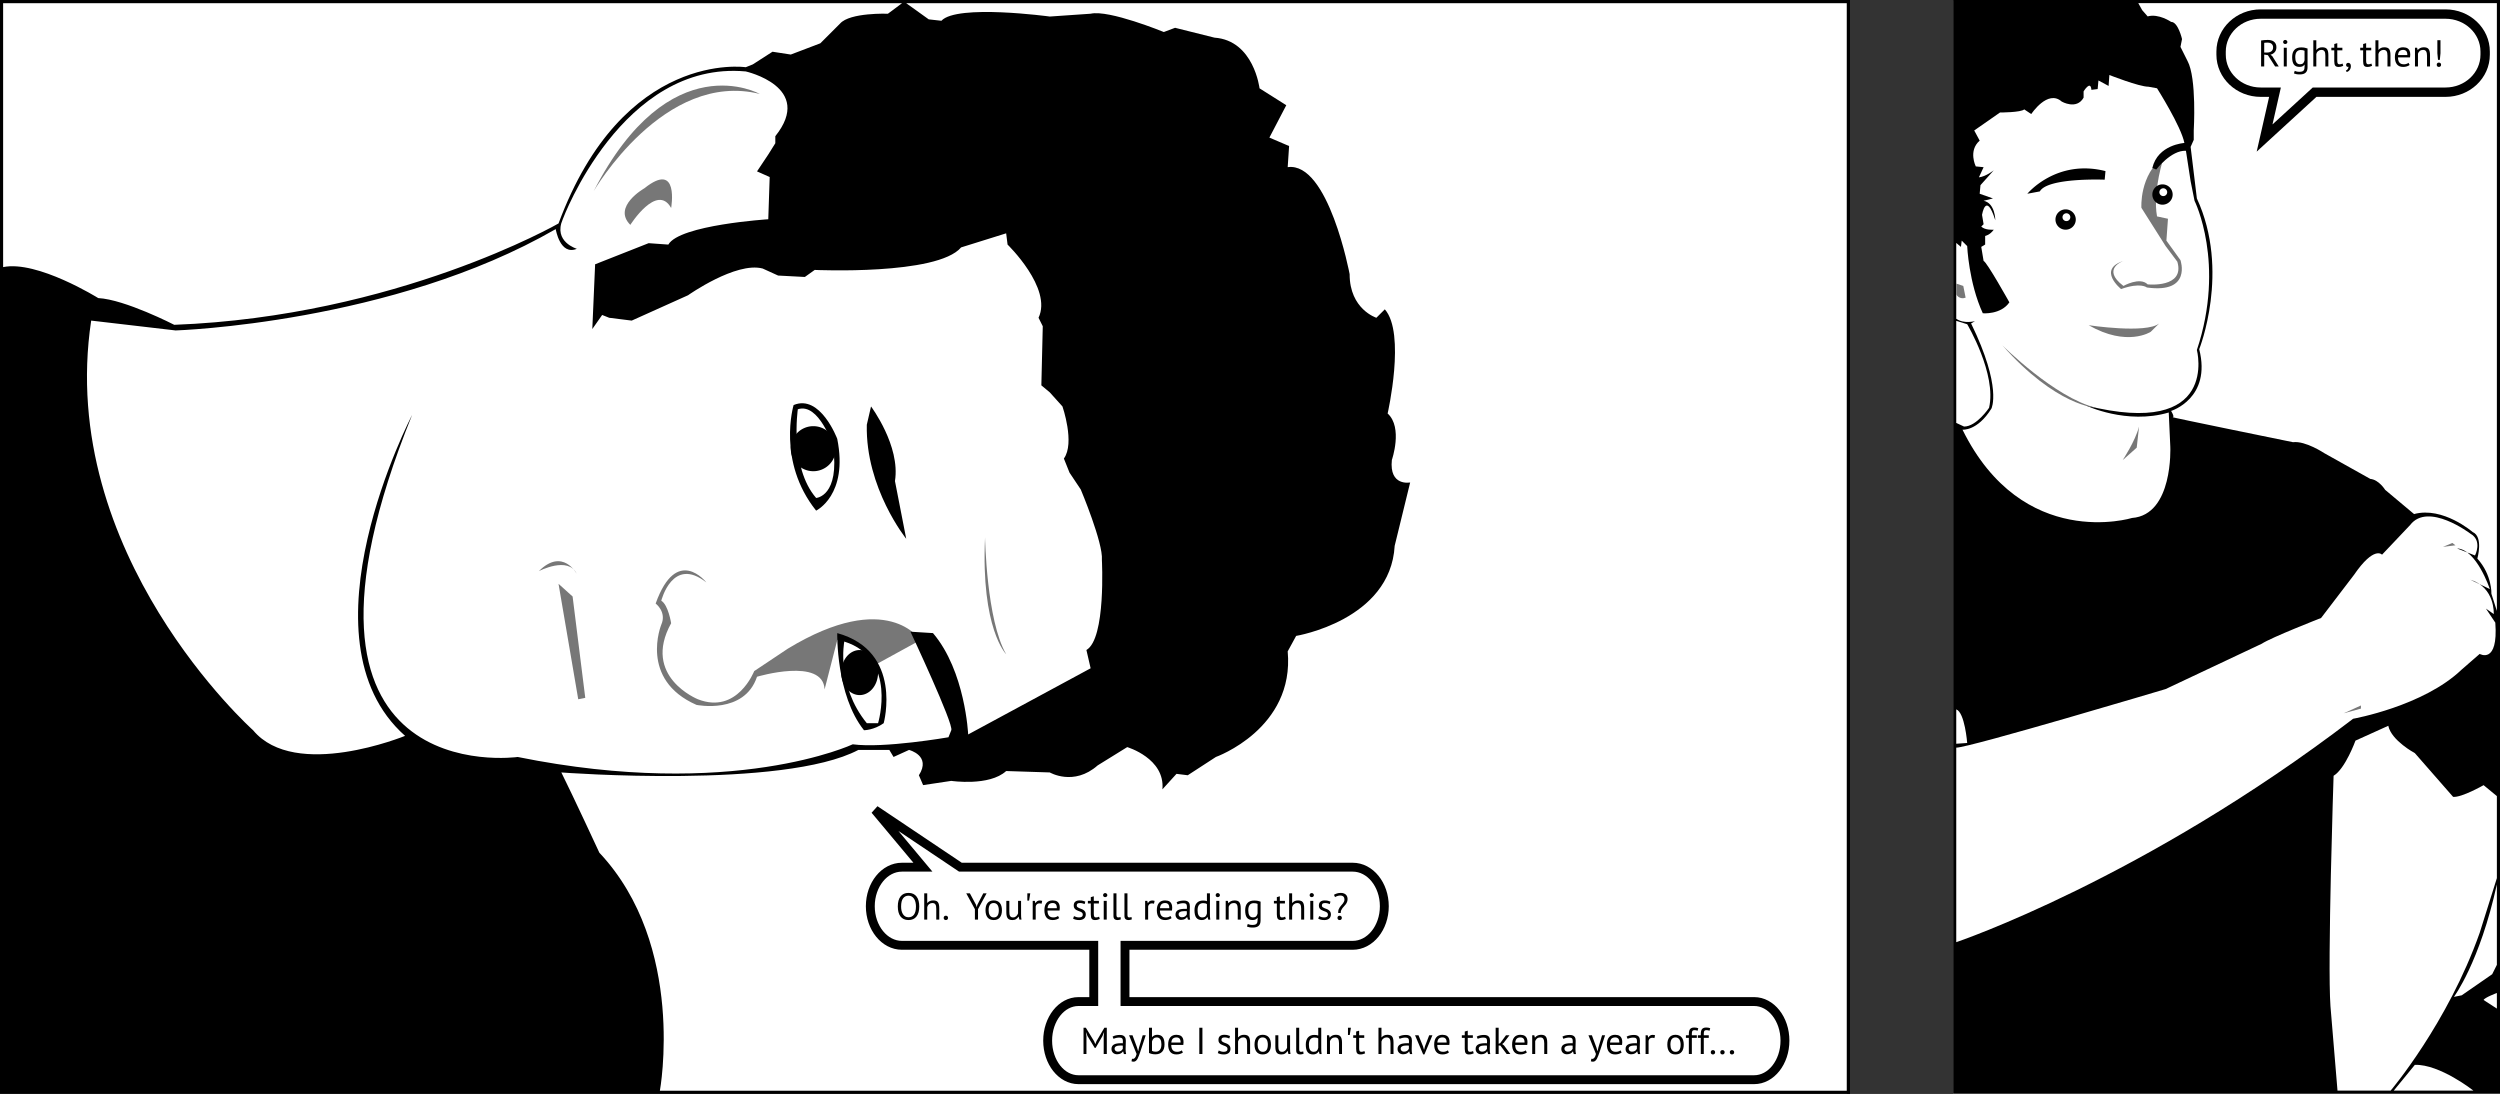 <svg xmlns="http://www.w3.org/2000/svg" width="800" height="350.064" overflow="visible" viewBox="0 0 800 350.064"><rect x="0" y="0" width="800" height="350.064" fill="#333333" stroke="none"/><title>While You Were Sleeping</title><path fill="#fff" fill-rule="evenodd" d="M0 .064h591v350H0zm625 0h175v350H625z"/><path fill="#777" d="M294.494 204.843s-10.36-16.666-42.342 2.703l-10.811 7.207s-5.405 13.964-18.018 9.009c0 0-18.018-7.207-8.559-24.324 0 0-.901-5.855-3.153-7.207 0 0 3.604-14.414 14.415-5.855 0 0-9.459-12.163-16.216 6.756 0 0 3.604 2.702 1.802 6.757 0 0-7.208 17.567 11.261 25.676 0 0 15.315 3.153 19.37-9.009 0 0 21.171-6.307 21.622 4.054l4.054-15.766s4.955-3.152 12.612 7.658z"/><path d="M592 350.064H0V0h592zM1 85.474c10.912-2.252 30.431 9.91 30.431 9.91 8.559.451 24.325 8.558 24.325 8.558 71.171-2.703 122.973-32.432 122.973-32.432 20.721-55.856 59.91-50 59.91-50l2.252-.901 6.307-4.054 5.855.901 9.459-3.604 6.307-6.306c3.153-3.604 15.315-3.153 15.315-3.153l4.505-3.36H1zm296.197-79.28l4.054.451c4.955-5.405 34.685-1.352 34.685-1.352l13.063-.901c5.856-1.352 23.423 5.856 23.423 5.856l3.604-1.352 12.613 3.153c12.613.901 14.414 16.216 14.414 16.216l8.559 5.405-5.405 10.36 6.306 2.703-.449 6.757c13.063-1.802 19.819 34.234 19.819 34.234 0 11.261 8.559 13.964 8.559 13.964l2.702-2.703c6.756 7.658.901 33.333.901 33.333 4.955 4.504 1.352 14.865 1.352 14.865-.9 8.559 5.855 7.207 5.855 7.207l-4.955 20.271c-1.352 23.874-31.531 28.828-31.531 28.828l-2.702 4.955c2.252 24.774-22.974 33.784-22.974 33.784l-9.009 5.855-3.604-.45-4.505 4.955c.901-9.91-11.261-13.514-11.261-13.514l-9.459 5.856c-7.658 6.757-15.315 2.252-15.315 2.252l-13.964-.45c-5.406 4.955-17.567 3.152-17.567 3.152l-9.009 1.352-1.352-3.153c4.054-6.307-3.153-8.107-3.153-8.107l-4.955 2.252-1.352-2.252h-9.91c-23.874 12.613-95.045 7.207-95.045 7.207 3.604 7.207 12.162 25.676 12.162 25.676 27.928 29.73 19.37 76.171 19.37 76.171H590.99v-348h-301zm-89.639 71.622l6.306.451c3.604-6.306 31.982-8.108 31.982-8.108l.451-13.513-4.054-1.802 3.604-5.406 2.252-3.604v-2.252c12.613-15.766-9.459-20.721-9.459-20.721-39.64-3.604-58.559 47.297-58.559 47.297-3.153 7.207 4.504 9.459 4.504 9.459-5.405 2.252-6.757-6.306-6.757-6.306-52.252 30.18-121.622 32.433-121.622 32.433l-27.027-3.153c-11.261 74.775 51.802 131.081 51.802 131.081 13.514 16.216 48.648 1.802 48.648 1.802-35.135-31.081 2.252-102.703 2.252-102.703-49.098 121.171 33.785 109.459 33.785 109.459 68.919 13.964 107.207-4.054 107.207-4.054 9.91 1.352 30.631-2.253 30.631-2.253l.901-2.252c.901-1.802-13.063-31.531-13.063-31.531l7.207.45c10.36 12.162 11.261 32.433 11.261 32.433l39.189-21.172-1.352-5.855c6.306-3.604 4.955-28.829 4.955-28.829.451-5.406-6.757-22.522-6.757-22.522l-3.604-5.406-1.802-4.504c3.604-4.955-.451-16.667-.451-16.667l-4.054-4.504-2.703-2.252.451-18.919-1.352-2.703c4.504-9.459-9.91-23.423-9.91-23.423l-.451-3.604-7.207 2.252-7.207 2.252c-7.658 9.009-46.847 7.207-46.847 7.207l-3.153 2.252-8.559-.451-4.955-2.252c-8.559-2.252-23.874 8.559-23.874 8.559l-18.018 8.108-7.207-.901-2.252-.901-3.153 4.504.901-20.721z"/><path d="M278.729 130.068s9.459 12.612 7.658 23.874l3.604 18.469s-13.063-16.216-12.612-36.486zm-10.811 10.361c3.604 18.018-6.757 22.973-6.757 22.973-12.612-15.766-7.208-33.784-7.208-33.784 8.559-3.604 13.965 10.811 13.965 10.811zm-6.757 18.919s7.658-.451 5.405-16.667c0 0-4.504-13.963-11.261-11.711 0-.001-2.702 18.468 5.856 28.378zm21.622 72.072c-3.153 2.253-6.306 2.252-6.306 2.252-9.009-11.262-8.559-31.081-8.559-31.081 21.171 5.855 14.865 28.829 14.865 28.829zm-12.613-26.126s-2.702 13.964 7.208 26.126h3.604c-.001 0 6.305-20.72-10.812-26.126z"/><path d="M267.467 143.581a7.207 7.207 0 01-7.207 7.207 7.207 7.207 0 01-7.207-7.207 7.207 7.207 0 017.207-7.207 7.207 7.207 0 017.207 7.207zm13.514 71.64a5.892 7.207 0 01-5.892 7.207 5.892 7.207 0 01-5.892-7.207 5.892 7.207 0 015.892-7.207 5.892 7.207 0 015.892 7.207z"/><path fill="#777" d="M243.143 30.068s-28.829-16.216-53.153 31.081c0 0 22.523-38.738 53.153-31.081zM201.702 71.96s8.559-13.514 13.063-5.405c0 0 2.703-15.315-8.559-6.306 0 0-10.36 5.855-4.504 11.711zm113.513 100s.45 26.577 6.756 37.388c.001 0-8.107-8.109-6.756-37.388zm-131.982 18.919l4.054 32.433-2.252.45-6.306-36.937zm-10.811-8.108s9.459-4.954 12.162.901c0 0-4.504-8.56-12.162-.901zM679.5 83.5s-7.25 2.5 0 8c0 0 5.25-3 7.75-.5 0 0 12 1.25 9.5-7.25l-3.75-5-7.75-12.25S684.5 56 692.5 50c0 0-3.75 11-2.25 19.25l3.5.75-.5 7 4.5 6.25S701.5 94 687 92c0 0-2-1.75-8.25.5 0 0-7.75-6.25.75-9z"/><path d="M800 350H625V0h175zM628.5 136.5c4 0 8-6 8-6 2.5-10.75-7-26.75-7-26.75l-3.5-1.083v32.667zm3.5-33.75l-1.25.75c10 20.5 6.5 27.25 6.5 27.25-4.5 7.25-9.25 6.75-9.25 6.75 19.25 39 54.25 28.25 54.25 28.25 13.25-1 12.25-22.75 12.25-22.75l-.5-11c-13.5 4-26.5-2.25-26.5-2.25C710.5 140.5 703 112 703 112c9.25-27.75-.75-47.75-.75-47.75L701 58l-1.5-9.75c-4.75-.25-9.5 6-9.5 6l-1.25-.5c1.75-7.5 10.25-8 10.25-8-1-5.25-8.75-17.5-8.75-17.5l-2.75-.5c-3 0-12.5-3.75-12.5-3.75l-.25 3.5-3.25-1.75-.25 2.75-2 .25c-.25-3.25-2.5.5-2.5.5v2c-2.25 4-7 1.25-7 1.25-4.5-4-9.75 4-9.75 4l-2.25-1.5c-1 1-7.75 1-7.75 1l-8.25 5.75L633.5 45c-3.75 3.25-1.25 8.25-1.25 8.25l2.5.25-1.5 3.25c2.25-.25 4.75-2.25 4.75-2.25l-4.25 4.75-.25 2.75 4.25 1.5-3 .75c3.75.75 3.75 6.25 3.75 6.25-3-9.5-4.25-1.75-4.25-1.75l.5 3-.75.75c1.25 1.25 4 1 4 1-1.25 1.75-2.75 2-2.75 2v2.75L634 79l.75 4.5c1 .25 8.25 13.25 8.25 13.25-2.75 4-8.5 3.5-8.5 3.5-4.5-9.75-5-21.5-5-21.5L627.75 77l-.25 2-1.5-1.25V102c2.5 1.75 6 .75 6 .75zM626 227v11l3.5-.25S628.75 228 626 227zm0 12.25v62.25s60-20.25 127-71.5c0 0 22.5-4 34.75-15.75l5.75-5s6 3.5 5-10l-3-4.5 2.5 1.75s.5-8.5-7.5-11l6.25 3s-4.25-12.75-10.5-13l5.75 2.25s2.5-4.75-1.5-7c0 0-13.5-10.25-19.25-2.75l-9 9.5s-2.5-3-9 6.5l-10.5 13.75s-16 6.25-19 8.25L693 220.5s-62.75 18.75-67 18.75zM766 349h25.5s-10.75-8.5-18.75-8.25zm-1 0s18.25-21.5 28.5-50.5L799 281v-26.25l-4.25-3.5s-7 4-9.75 3.75l-12.25-14s-7.5-4-8.5-8.75l-10.5 4.75s-3.25 9-7 11.25c0 0-2 60-1 73.75l2.25 27zm22.75-30.5l9.75-6.75 1.5-3V283c-5.5 25-13.75 36-13.75 36zm7 1.5l4.25 2.75v-5s-4 1.5-4.25 2.25zM685.5 3.25l1.75 2c3.5-1 7.5 1.75 7.5 1.75 2.25 0 3.5 5.5 3.5 5.5l-.5 2.5 2.25 4.5c3 5.5 2 22.25 2 22.25v3L701 47l2 16.5c10.75 23.25.75 48.25.75 48.25 4 15.75-9 19.75-9 19.75s1.25 2 .5 2 38.5 8 38.5 8c4-.5 10 3.5 10 3.5l14.75 8.25c2.75.25 4.75 3.5 4.75 3.5l9.25 7.75c9.25-2.5 18.75 5.75 18.75 5.75 3.5 1.5 1.5 8.5 1.5 8.5 4.75 5.25 4.5 11.25 4.5 11.25l1.75 5.5V1H684.25z"/><path d="M648.75 62s9.25-11.25 25-7.25l-.25 2.75s-18.25-.75-20.75 3.75zm15.5 8.25a3.25 3.25 0 11-6.5 0 3.25 3.25 0 016.5 0zm-3-2a1.25 1.25 0 100 2.5 1.25 1.25 0 000-2.5zm34-6a3.25 3.25 0 11-6.5 0 3.25 3.25 0 016.5 0zm-3-2a1.25 1.25 0 100 2.5 1.25 1.25 0 000-2.5z"/><path fill="#777" d="M629 95.25l-.75-3.75-2.25-.75v3.5s1 1.75 3 1zm126.5 130.5v1l-5.5 1.5zm-76.25-78.5s4-6 5.25-10.75l-.75 6.75zm106.5 27.25l-1-.75-3 1.25zm-117.372-70.43s18.396 2.78 22.563-.566l-2.725 2.687c.001 0-7.543 4.948-19.838-2.121zm-27.628 6.43s16.75 16.75 30 20c0 0-12.75-.5-30-20z"/><path fill="#fff" stroke="#000" stroke-width="2.844" d="M360 302.5h72.873c5.584 0 10.111-5.596 10.111-12.5s-4.527-12.5-10.11-12.5h-125.54L280 259.166l15.334 18.334h-6.723c-5.584 0-10.111 5.596-10.111 12.5s4.527 12.5 10.111 12.5H350v18h-4.9c-5.44 0-9.85 5.596-9.85 12.5s4.41 12.5 9.85 12.5h216.234c5.44 0 9.852-5.596 9.852-12.5s-4.412-12.5-9.852-12.5H360v-18z"/><path d="M287.298 290.073q0-2.1.888-3.216.888-1.128 2.532-1.128.888 0 1.536.312t1.068.888q.432.564.636 1.368.204.792.204 1.776 0 2.1-.9 3.228-.888 1.116-2.544 1.116-.876 0-1.524-.312-.636-.312-1.068-.876-.42-.576-.624-1.368-.204-.804-.204-1.788zm1.056 0q0 .696.132 1.32.144.624.432 1.104.288.468.732.756.456.276 1.068.276 1.116 0 1.752-.84.636-.852.636-2.616 0-.684-.144-1.308-.132-.636-.432-1.104-.288-.48-.744-.756-.444-.288-1.068-.288-1.104 0-1.74.852-.624.84-.624 2.604zm11.251 4.2v-3.42q0-.468-.06-.816-.048-.36-.192-.588-.144-.24-.396-.36-.24-.12-.636-.12-.564 0-1.02.372-.456.36-.588.936v3.996h-.96v-8.4h.96v3.072h.048q.312-.372.744-.588.444-.228 1.092-.228.504 0 .876.12.372.108.612.396.252.288.36.78.12.48.12 1.224v3.624zm2.375-.552q0-.324.18-.504.192-.192.504-.192.324 0 .516.192.192.18.192.504 0 .312-.192.504t-.516.192q-.312 0-.504-.192-.18-.192-.18-.504zm9.99-2.784l-2.771-5.064h1.164l1.968 3.672.204.732h.012l.216-.756 1.884-3.648h1.068l-2.748 5.052v3.348h-.996zm3.392.336q0-1.524.672-2.328.684-.816 1.956-.816.672 0 1.164.228.504.216.828.636.324.408.48.996.156.576.156 1.284 0 1.524-.684 2.34-.672.804-1.944.804-.672 0-1.176-.216-.492-.228-.816-.636-.324-.42-.48-.996-.156-.588-.156-1.296zm.996 0q0 .456.084.876.096.42.288.732.192.312.504.504t.756.192q1.632.012 1.632-2.304 0-.468-.096-.888-.084-.42-.276-.732t-.504-.492q-.312-.192-.756-.192-1.632-.012-1.632 2.304zm6.626-3v3.42q0 .468.048.828.06.348.192.588.132.228.36.348.228.12.576.12.324 0 .576-.096.252-.108.444-.288.204-.18.348-.408.156-.24.252-.504v-4.008h.96v4.296q0 .432.024.9.036.456.108.804h-.66l-.24-.948h-.06q-.276.468-.744.78-.468.312-1.188.312-.48 0-.852-.12-.36-.108-.612-.396-.24-.288-.372-.768-.12-.492-.12-1.236v-3.624zm5.761-2.4h.936l-.372 2.316h-.564zm4.551 3.324q-.36-.12-.684-.12-.516 0-.816.288-.3.276-.372.708v4.2h-.96v-6h.672l.18.732h.048q.228-.408.54-.624.324-.228.816-.228.348 0 .78.12zm5.626 4.596q-.36.288-.912.456-.54.168-1.152.168-.684 0-1.188-.216-.504-.228-.828-.636-.324-.42-.48-.996-.156-.576-.156-1.296 0-1.536.684-2.34.684-.804 1.956-.804.408 0 .816.096.408.084.732.336t.528.72q.204.456.204 1.212 0 .396-.072.876h-3.852q0 .528.108.936.108.408.336.696.228.276.588.432.372.144.9.144.408 0 .816-.144t.612-.336zm-2.064-4.824q-.708 0-1.14.372-.42.372-.504 1.272h2.976q0-.912-.348-1.272-.348-.372-.984-.372zm9.629 3.672q0-.36-.216-.564-.216-.204-.54-.336-.312-.144-.696-.264-.372-.132-.696-.324-.312-.204-.528-.516-.216-.312-.216-.84 0-.864.492-1.26.492-.408 1.368-.408.648 0 1.08.12.444.108.768.264l-.228.792q-.276-.132-.672-.228-.384-.108-.828-.108-.528 0-.78.18-.24.18-.24.624 0 .312.216.492.216.168.528.312.324.132.696.264.384.132.696.348.324.216.54.552.216.324.216.864 0 .384-.132.72-.12.336-.384.576-.264.24-.66.372-.384.144-.912.144-.684 0-1.164-.132-.48-.132-.804-.312l.288-.816q.276.156.72.288.444.132.9.132.516 0 .852-.204.336-.204.336-.732zm1.63-4.368h.936v-1.188l.96-.276v1.464h1.632v.84h-1.632v3.324q0 .624.156.888.156.252.528.252.312 0 .528-.06.216-.072.48-.18l.216.732q-.324.156-.708.252-.384.096-.828.096-.732 0-1.032-.408-.3-.42-.3-1.392v-3.504h-.936zm5.074 0h.96v6h-.96zm-.204-1.824q0-.276.18-.468.192-.204.48-.204t.492.204q.204.192.204.468t-.204.456q-.204.18-.492.18-.288 0-.48-.18-.18-.18-.18-.456zm4.279 6.348q0 .42.144.6t.408.18q.156 0 .336-.024.18-.024.408-.108l.108.756q-.192.096-.54.156-.336.06-.588.06-.54 0-.888-.3-.348-.312-.348-1.044v-7.2h.96zm3.516 0q0 .42.144.6t.408.18q.156 0 .336-.024.18-.024.408-.108l.108.756q-.192.096-.54.156-.336.06-.588.06-.54 0-.888-.3-.348-.312-.348-1.044v-7.2h.96zm8.491-3.6q-.36-.12-.684-.12-.516 0-.816.288-.3.276-.372.708v4.2h-.96v-6h.672l.18.732h.048q.228-.408.54-.624.324-.228.816-.228.348 0 .78.12zm5.626 4.596q-.36.288-.912.456-.54.168-1.152.168-.684 0-1.188-.216-.504-.228-.828-.636-.324-.42-.48-.996-.156-.576-.156-1.296 0-1.536.684-2.34.684-.804 1.956-.804.408 0 .816.096.408.084.732.336t.528.72q.204.456.204 1.212 0 .396-.072.876h-3.852q0 .528.108.936.108.408.336.696.228.276.588.432.372.144.9.144.408 0 .816-.144t.612-.336zm-2.064-4.824q-.708 0-1.14.372-.42.372-.504 1.272h2.976q0-.912-.348-1.272-.348-.372-.984-.372zm3.681-.252q.456-.276 1.056-.408.612-.132 1.272-.132.624 0 .996.168.384.168.576.444.204.264.264.588.072.324.072.648 0 .72-.036 1.404-.036.684-.036 1.296 0 .444.036.84.036.396.132.732h-.708l-.252-.84h-.06q-.108.168-.276.336-.156.156-.384.288-.228.12-.528.204-.3.084-.684.084-.384 0-.72-.12-.324-.12-.564-.336-.24-.228-.384-.54-.132-.312-.132-.708 0-.528.216-.876.216-.36.6-.564.396-.216.936-.3.552-.096 1.212-.096h.324q.168 0 .336.024.036-.36.036-.648 0-.66-.264-.924t-.96-.264q-.204 0-.444.036-.228.024-.48.084-.24.048-.468.132-.216.072-.384.168zm1.704 4.812q.336 0 .6-.084.264-.096.456-.228.192-.144.312-.312.132-.168.192-.324v-.996q-.167-.012-.347-.012-.168-.012-.336-.012-.372 0-.732.048-.349.036-.625.156-.264.108-.432.312-.156.192-.156.492 0 .42.3.696.3.264.768.264zm8.954-1.319q0 .611.012 1.115.012.492.108.972h-.648l-.24-.852h-.048q-.24.42-.696.696-.456.276-1.068.276-1.2 0-1.788-.756-.576-.756-.576-2.364 0-1.536.72-2.328.732-.804 2.004-.804.444 0 .696.048.264.048.564.156v-2.496h.96zm-2.424 1.367q.612 0 .972-.312.36-.324.492-.972v-2.976q-.216-.168-.492-.24-.276-.072-.732-.072-.828 0-1.296.552-.468.54-.468 1.74 0 .492.072.912.084.42.264.72t.468.48q.3.168.72.168zm4.465-5.304h.96v6h-.96zm-.204-1.824q0-.276.18-.468.192-.204.48-.204t.492.204q.204.192.204.468t-.204.456q-.204.18-.492.18-.288 0-.48-.18-.18-.18-.18-.456zm7.063 7.824v-3.42q0-.936-.276-1.404-.264-.48-.984-.48-.636 0-1.056.348-.408.336-.576.852v4.104h-.96v-6h.672l.18.732h.048q.288-.384.768-.624.492-.252 1.164-.252.492 0 .864.12.372.108.612.396.252.288.372.78.132.48.132 1.224v3.624zm7.306.277q0 1.163-.624 1.715-.612.552-1.824.552-.72 0-1.164-.096-.432-.084-.744-.228l.252-.816q.276.108.612.204.336.096.876.096.504 0 .816-.096.324-.084.516-.3.192-.204.264-.54.072-.324.072-.78v-.576h-.048q-.24.348-.612.54-.372.18-.972.18-1.212 0-1.788-.756-.564-.756-.564-2.352 0-1.536.732-2.328.732-.804 2.16-.804.684 0 1.164.108.492.108.876.252zm-2.412-.985q.612 0 .96-.3.348-.312.492-.96v-3.072q-.48-.228-1.224-.228-.816 0-1.284.552-.468.552-.468 1.728 0 .504.084.924.084.42.264.72t.468.468q.288.168.708.168zm6.681-5.292h.936v-1.188l.96-.276v1.464h1.632v.84h-1.632v3.324q0 .624.156.888.156.252.528.252.312 0 .528-.06.216-.072.48-.18l.216.732q-.324.156-.708.252-.384.096-.828.096-.732 0-1.032-.408-.3-.42-.3-1.392v-3.504h-.936zm8.721 6v-3.42q0-.468-.06-.816-.047-.36-.191-.588-.144-.24-.396-.36-.24-.12-.636-.12-.564 0-1.02.372-.456.36-.588.936v3.996h-.96v-8.4h.96v3.072h.048q.312-.372.744-.588.444-.228 1.092-.228.504 0 .876.12.372.108.612.396.252.288.36.78.12.48.12 1.224v3.624zm2.915-6h.96v6h-.96zm-.204-1.824q0-.276.18-.468.192-.204.48-.204t.492.204q.204.192.204.468t-.204.456q-.204.18-.492.18-.288 0-.48-.18-.18-.18-.18-.456zm5.851 6.192q0-.36-.216-.564-.216-.204-.54-.336-.312-.144-.696-.264-.372-.132-.696-.324-.312-.204-.528-.516-.216-.312-.216-.84 0-.864.492-1.26.492-.408 1.368-.408.648 0 1.08.12.444.108.768.264l-.228.792q-.276-.132-.672-.228-.384-.108-.828-.108-.528 0-.78.18-.24.18-.24.624 0 .312.216.492.216.168.528.312.324.132.696.264.384.132.696.348.324.216.54.552.216.324.216.864 0 .384-.132.72-.12.336-.384.576-.264.24-.66.372-.384.144-.912.144-.684 0-1.164-.132-.48-.132-.804-.312l.288-.816q.276.156.72.288.444.132.9.132.516 0 .852-.204.336-.204.336-.732zm3.298-.491q-.011-.06-.011-.133v-.132q0-.504.144-.888.156-.384.372-.696.228-.324.48-.6.264-.276.48-.552.228-.288.372-.6.156-.324.156-.732 0-.552-.324-.9-.312-.348-1.056-.348-.432 0-.876.156-.444.144-.768.348l-.324-.744q.456-.276.96-.432.504-.168 1.248-.168.528 0 .924.156.408.144.672.408.276.264.408.624.132.36.132.768 0 .54-.168.948-.156.396-.408.732-.24.324-.528.612-.276.288-.528.612-.24.312-.408.684-.156.372-.156.876zm-.24 1.571q0-.324.18-.504.193-.192.505-.192.324 0 .516.192.192.18.192.504 0 .312-.192.504t-.516.192q-.312 0-.504-.192-.18-.192-.18-.504zm-74.807 37.912l.12-1.26h-.06l-.456 1.152-2.184 3.792h-.3l-2.316-3.804-.432-1.14h-.06l.168 1.248v5.652h-.936v-8.4h.744l2.628 4.296.396.936h.024l.372-.96 2.508-4.272h.78v8.4h-.996zm2.844.084q.456-.276 1.056-.408.612-.132 1.272-.132.624 0 .996.168.384.168.576.444.204.264.264.588.072.324.072.648 0 .72-.036 1.404-.036.684-.036 1.296 0 .444.036.84.036.396.132.732h-.708l-.252-.84h-.06q-.108.168-.276.336-.156.156-.384.288-.228.12-.528.204-.3.084-.684.084-.384 0-.72-.12-.324-.12-.564-.336-.24-.228-.384-.54-.132-.312-.132-.708 0-.528.216-.876.216-.36.6-.564.396-.216.936-.3.552-.096 1.212-.096h.324q.168 0 .336.024.036-.36.036-.648 0-.66-.264-.924t-.96-.264q-.204 0-.444.036-.228.024-.48.084-.24.048-.468.132-.216.072-.384.168zm1.704 4.812q.336 0 .6-.084.264-.096.456-.228.192-.144.312-.312.132-.168.192-.324v-.996q-.168-.012-.348-.012-.168-.012-.336-.012-.372 0-.732.048-.348.036-.624.156-.264.108-.432.312-.156.192-.156.492 0 .42.3.696.3.264.768.264zm6.109-1.368l.336 1.152h.06l.264-1.164 1.164-3.876h.972l-1.776 5.388q-.204.588-.408 1.14-.192.552-.432.984-.24.432-.54.684-.3.264-.696.264-.432 0-.708-.12l.168-.828q.156.06.3.06.336 0 .648-.36.312-.348.516-1.212l-2.412-6h1.104zm3.838-6.288h.96v2.988h.048q.276-.348.696-.54.432-.192.936-.192 1.164 0 1.74.744.588.744.588 2.304 0 1.572-.768 2.388-.768.816-2.16.816-.672 0-1.224-.144-.54-.144-.816-.312zm2.472 3.096q-.6 0-.972.336t-.54.948v3.024q.228.132.552.204.324.06.672.06.816 0 1.296-.576.492-.576.492-1.8 0-.468-.084-.876t-.264-.696q-.18-.288-.468-.456-.276-.168-.684-.168zm8.377 4.824q-.36.288-.912.456-.54.168-1.152.168-.684 0-1.188-.216-.504-.228-.828-.636-.324-.42-.48-.996-.156-.576-.156-1.296 0-1.536.684-2.34.684-.804 1.956-.804.408 0 .816.096.408.084.732.336t.528.72q.204.456.204 1.212 0 .396-.072.876h-3.852q0 .528.108.936.108.408.336.696.228.276.588.432.372.144.9.144.408 0 .816-.144t.612-.336zm-2.064-4.824q-.708 0-1.14.372-.42.372-.504 1.272h2.976q0-.912-.348-1.272-.348-.372-.984-.372zm7.312-3.096h.996v8.4h-.996zm9.019 6.768q0-.36-.216-.564-.216-.204-.54-.336-.312-.144-.696-.264-.372-.132-.696-.324-.312-.204-.528-.516-.216-.312-.216-.84 0-.864.492-1.26.492-.408 1.368-.408.648 0 1.08.12.444.108.768.264l-.228.792q-.276-.132-.672-.228-.384-.108-.828-.108-.528 0-.78.18-.24.18-.24.624 0 .312.216.492.216.168.528.312.324.132.696.264.384.132.696.348.324.216.54.552.216.324.216.864 0 .384-.132.72-.12.336-.384.576-.264.24-.66.372-.384.144-.912.144-.684 0-1.164-.132-.48-.132-.804-.312l.288-.816q.276.156.72.288.444.132.9.132.516 0 .852-.204.336-.204.336-.732zm6.275 1.632v-3.42q0-.468-.06-.816-.048-.36-.192-.588-.144-.24-.396-.36-.24-.12-.636-.12-.564 0-1.02.372-.456.36-.588.936v3.996h-.96v-8.4h.96v3.072h.048q.312-.372.744-.588.444-.228 1.092-.228.504 0 .876.12.372.108.612.396.252.288.36.78.12.48.12 1.224v3.624zm2.374-3q0-1.524.672-2.328.684-.816 1.956-.816.672 0 1.164.228.504.216.828.636.324.408.48.996.156.576.156 1.284 0 1.524-.684 2.34-.672.804-1.944.804-.672 0-1.176-.216-.492-.228-.816-.636-.324-.42-.48-.996-.156-.588-.156-1.296zm.996 0q0 .456.084.876.096.42.288.732.192.312.504.504t.756.192q1.632.012 1.632-2.304 0-.468-.096-.888-.084-.42-.276-.732t-.504-.492q-.312-.192-.756-.192-1.632-.012-1.632 2.304zm6.626-3v3.42q0 .468.048.828.06.348.192.588.132.228.36.348.228.12.576.12.324 0 .576-.096.252-.108.444-.288.204-.18.348-.408.156-.24.252-.504v-4.008h.96v4.296q0 .432.024.9.036.456.108.804h-.66l-.24-.948h-.06q-.276.468-.744.78-.468.312-1.188.312-.48 0-.852-.12-.36-.108-.612-.396-.24-.288-.372-.768-.12-.492-.12-1.236v-3.624zm6.673 4.524q0 .42.144.6t.408.18q.156 0 .336-.024.18-.024.408-.108l.108.756q-.192.096-.54.156-.336.06-.588.06-.54 0-.888-.3-.348-.312-.348-1.044v-7.2h.96zm7.056-.587q0 .611.012 1.115.012.492.108.972h-.648l-.24-.852h-.048q-.24.42-.696.696-.456.276-1.068.276-1.2 0-1.788-.756-.576-.756-.576-2.364 0-1.536.72-2.328.732-.804 2.004-.804.444 0 .696.048.264.048.564.156v-2.496h.96zm-2.424 1.367q.612 0 .972-.312.36-.324.492-.972v-2.976q-.216-.168-.492-.24-.276-.072-.732-.072-.828 0-1.296.552-.468.54-.468 1.74 0 .492.072.912.084.42.264.72t.468.48q.3.168.72.168zm8.113.696v-3.42q0-.936-.276-1.404-.264-.48-.984-.48-.636 0-1.056.348-.408.336-.576.852v4.104h-.96v-6h.672l.18.732h.048q.288-.384.768-.624.492-.252 1.164-.252.492 0 .864.12.372.108.612.396.252.288.372.78.132.48.132 1.224v3.624zm2.867-8.4h.935l-.372 2.316h-.564zm1.676 2.4h.936v-1.188l.96-.276v1.464h1.632v.84h-1.632v3.324q0 .624.156.888.156.252.528.252.312 0 .528-.06.216-.072.48-.18l.217.732q-.324.156-.708.252-.384.096-.828.096-.732 0-1.032-.408-.3-.42-.3-1.392v-3.504h-.936zm11.934 6v-3.42q0-.468-.06-.816-.048-.36-.192-.588-.144-.24-.396-.36-.24-.12-.636-.12-.564 0-1.02.372-.456.36-.588.936v3.996h-.96v-8.4h.96v3.072h.048q.312-.372.744-.588.444-.228 1.092-.228.504 0 .876.12.372.108.612.396.252.288.36.78.12.48.12 1.224v3.624zm2.614-5.556q.456-.276 1.056-.408.612-.132 1.272-.132.624 0 .996.168.384.168.576.444.204.264.264.588.072.324.072.648 0 .72-.036 1.404-.036.684-.036 1.296 0 .444.036.84.036.396.132.732h-.708l-.252-.84h-.06q-.108.168-.276.336-.156.156-.384.288-.228.12-.528.204-.3.084-.684.084-.384 0-.72-.12-.324-.12-.564-.336-.24-.228-.384-.54-.132-.312-.132-.708 0-.528.216-.876.216-.36.6-.564.396-.216.936-.3.552-.096 1.212-.096h.324q.168 0 .336.024.036-.36.036-.648 0-.66-.264-.924t-.96-.264q-.204 0-.444.036-.228.024-.48.084-.24.048-.468.132-.216.072-.384.168zm1.704 4.812q.336 0 .6-.084.264-.096.456-.228.192-.144.312-.312.132-.168.192-.324v-.996q-.168-.012-.348-.012-.168-.012-.336-.012-.372 0-.732.048-.348.036-.624.156-.264.108-.432.312-.156.192-.156.492 0 .42.3.696.3.264.768.264zm6.073-1.739l.336 1.14h.012l.3-1.165 1.344-3.492h1.032l-2.556 6.132h-.408l-2.604-6.132h1.104zm8.301 2.003q-.36.288-.912.456-.54.168-1.152.168-.684 0-1.188-.216-.504-.228-.828-.636-.324-.42-.48-.996-.156-.576-.156-1.296 0-1.536.684-2.34.684-.804 1.956-.804.408 0 .816.096.408.084.732.336t.528.72q.204.456.204 1.212 0 .396-.072.876h-3.852q0 .528.108.936.108.408.336.696.228.276.588.432.372.144.9.144.408 0 .816-.144t.612-.336zm-2.064-4.824q-.708 0-1.14.372-.42.372-.504 1.272h2.976q0-.912-.348-1.272-.348-.372-.984-.372zm6.196-.696h.936v-1.188l.96-.276v1.464h1.632v.84h-1.632v3.324q0 .624.156.888.156.252.528.252.312 0 .528-.06.216-.072.48-.18l.216.732q-.324.156-.708.252-.384.096-.828.096-.732 0-1.032-.408-.3-.42-.3-1.392v-3.504h-.936zm4.774.444q.456-.276 1.056-.408.612-.132 1.272-.132.624 0 .996.168.384.168.576.444.204.264.264.588.072.324.072.648 0 .72-.036 1.404-.036.684-.036 1.296 0 .444.036.84.036.396.132.732h-.708l-.252-.84h-.06q-.108.168-.276.336-.156.156-.384.288-.228.12-.528.204-.3.084-.684.084-.384 0-.72-.12-.324-.12-.564-.336-.24-.228-.384-.54-.132-.312-.132-.708 0-.528.216-.876.216-.36.6-.564.396-.216.936-.3.552-.096 1.212-.096h.324q.168 0 .336.024.036-.36.036-.648 0-.66-.264-.924t-.96-.264q-.204 0-.444.036-.228.024-.48.084-.24.048-.468.132-.216.072-.384.168zm1.704 4.812q.336 0 .6-.084.264-.096.456-.228.192-.144.312-.312.132-.168.192-.324v-.996q-.168-.012-.348-.012-.168-.012-.336-.012-.372 0-.732.048-.348.036-.624.156-.264.108-.432.312-.156.192-.156.492 0 .42.3.696.3.264.768.264zm5.858-1.956h-.552v2.7h-.96v-8.4h.96v5.112l.492-.168 1.86-2.544h1.116l-1.836 2.412-.492.396.6.48 2.004 2.712h-1.188zm8.47 2.22q-.36.288-.913.456-.54.168-1.152.168-.684 0-1.188-.216-.504-.228-.828-.636-.324-.42-.48-.996-.156-.576-.156-1.296 0-1.536.684-2.34.684-.804 1.956-.804.408 0 .816.096.408.084.732.336t.528.72q.204.456.204 1.212 0 .396-.072.876h-3.852q0 .528.108.936.108.408.336.696.228.276.588.432.372.144.9.144.408 0 .816-.144t.612-.336zm-2.065-4.824q-.708 0-1.14.372-.42.372-.504 1.272h2.976q0-.912-.348-1.272-.348-.372-.984-.372zm7.63 5.304v-3.42q0-.936-.276-1.404-.264-.48-.984-.48-.636 0-1.056.348-.408.336-.576.852v4.104h-.96v-6h.672l.18.732h.048q.288-.384.768-.624.492-.252 1.164-.252.492 0 .864.12.372.108.612.396.252.288.372.78.132.48.132 1.224v3.624zm5.825-5.556q.456-.276 1.056-.408.612-.132 1.272-.132.624 0 .996.168.384.168.576.444.204.264.264.588.072.324.072.648 0 .72-.036 1.404-.036.684-.036 1.296 0 .444.036.84.036.396.132.732h-.708l-.252-.84h-.06q-.108.168-.276.336-.156.156-.384.288-.228.12-.528.204-.3.084-.684.084-.384 0-.72-.12-.324-.12-.564-.336-.24-.228-.384-.54-.132-.312-.132-.708 0-.528.216-.876.216-.36.6-.564.396-.216.936-.3.552-.096 1.212-.096h.324q.168 0 .336.024.036-.36.036-.648 0-.66-.264-.924t-.96-.264q-.204 0-.444.036-.228.024-.48.084-.24.048-.468.132-.216.072-.384.168zm1.704 4.812q.336 0 .6-.084.264-.096.456-.228.192-.144.312-.312.132-.168.192-.324v-.996q-.168-.012-.348-.012-.168-.012-.336-.012-.372 0-.732.048-.348.036-.624.156-.264.108-.432.312-.156.192-.156.492 0 .42.3.696.3.264.768.264zm9.156-1.368l.336 1.152h.06l.264-1.164 1.164-3.876h.972l-1.776 5.388q-.204.588-.408 1.14-.192.552-.432.984-.24.432-.54.684-.3.264-.696.264-.432 0-.708-.12l.168-.828q.156.06.3.06.336 0 .648-.36.312-.348.516-1.212l-2.412-6h1.104zm8.077 1.632q-.36.288-.912.456-.54.168-1.152.168-.684 0-1.188-.216-.504-.228-.828-.636-.324-.42-.48-.996-.156-.576-.156-1.296 0-1.536.684-2.34.684-.804 1.956-.804.408 0 .816.096.408.084.732.336t.528.72q.204.456.204 1.212 0 .396-.072.876h-3.852q0 .528.108.936.108.408.336.696.228.276.588.432.372.144.9.144.408 0 .816-.144t.612-.336zm-2.064-4.824q-.708 0-1.14.372-.42.372-.504 1.272h2.976q0-.912-.348-1.272-.348-.372-.984-.372zm3.682-.252q.456-.276 1.056-.408.612-.132 1.272-.132.624 0 .996.168.384.168.576.444.204.264.264.588.072.324.072.648 0 .72-.036 1.404-.036.684-.036 1.296 0 .444.036.84.036.396.132.732h-.708l-.252-.84h-.06q-.108.168-.276.336-.156.156-.384.288-.228.12-.528.204-.3.084-.684.084-.384 0-.72-.12-.324-.12-.564-.336-.24-.228-.384-.54-.132-.312-.132-.708 0-.528.216-.876.216-.36.6-.564.396-.216.936-.3.552-.096 1.212-.096h.324q.168 0 .336.024.036-.36.036-.648 0-.66-.264-.924t-.96-.264q-.204 0-.444.036-.228.024-.48.084-.24.048-.468.132-.216.072-.384.168zm1.704 4.812q.336 0 .6-.084.264-.096.456-.228.192-.144.312-.312.132-.168.192-.324v-.996q-.168-.012-.348-.012-.168-.012-.336-.012-.372 0-.732.048-.348.036-.624.156-.264.108-.432.312-.156.192-.156.492 0 .42.3.696.3.264.768.264zm7.177-4.332q-.36-.12-.684-.12-.516 0-.816.288-.3.276-.372.708v4.2h-.96v-6h.672l.18.732h.048q.228-.408.54-.624.324-.228.816-.228.348 0 .78.12zm4.121 2.076q0-1.524.672-2.328.684-.816 1.956-.816.672 0 1.164.228.504.216.828.636.324.408.48.996.156.576.156 1.284 0 1.524-.684 2.34-.672.804-1.944.804-.672 0-1.176-.216-.492-.228-.816-.636-.324-.42-.48-.996-.156-.588-.156-1.296zm.996 0q0 .456.084.876.096.42.288.732.192.312.504.504t.756.192q1.632.012 1.632-2.304 0-.468-.096-.888-.084-.42-.276-.732t-.504-.492q-.312-.192-.756-.192-1.632-.012-1.632 2.304zm4.961-3h.936v-.336q0-.552.084-.96.096-.408.3-.66.204-.264.528-.384.324-.132.804-.132.384 0 .672.048.3.048.624.18l-.216.804q-.276-.12-.528-.156-.24-.036-.456-.036-.312 0-.492.096-.168.096-.252.288-.072.18-.096.456-.012.264-.012.624v.168h1.596v.84h-1.596v5.16h-.96v-5.16h-.936zm3.821 0h.936v-.336q0-.552.084-.96.096-.408.3-.66.204-.264.528-.384.324-.132.804-.132.384 0 .672.048.3.048.624.18l-.216.804q-.276-.12-.528-.156-.24-.036-.456-.036-.312 0-.492.096-.168.096-.252.288-.072.18-.096.456-.012.264-.012.624v.168h1.596v.84h-1.596v5.16h-.96v-5.16h-.936zm10.223 5.448q0-.324.18-.504.192-.192.504-.192.324 0 .516.192.192.18.192.504 0 .312-.192.504t-.516.192q-.312 0-.504-.192-.18-.192-.18-.504zm-3.048 0q0-.324.18-.504.192-.192.504-.192.324 0 .516.192.192.18.192.504 0 .312-.192.504t-.516.192q-.312 0-.504-.192-.18-.192-.18-.504zm-3.048 0q0-.324.18-.504.192-.192.504-.192.324 0 .516.192.192.18.192.504 0 .312-.192.504t-.516.192q-.312 0-.504-.192-.18-.192-.18-.504z"/><path fill="#fff" stroke="#000" stroke-width="3" d="M795.25 17.5c0 6.627-5.676 12-12.675 12h-41.908l-16 14.667L728 29.5h-4.575c-7 0-12.675-5.373-12.675-12v-1c0-6.627 5.675-12 12.675-12h59.15c6.999 0 12.675 5.373 12.675 12z"/><path d="M723.551 12.957q.456-.084 1.044-.132.6-.048 1.092-.048.552 0 1.044.12.504.12.876.396.384.276.612.72.228.444.228 1.08 0 .984-.54 1.596-.54.612-1.368.816l.576.444 2.088 3.324h-1.164l-2.316-3.624-1.176-.18v3.804h-.996zm2.16.684h-.324q-.168 0-.324.012l-.3.024q-.132.012-.216.036v3.096h.936q.828 0 1.368-.408.54-.408.54-1.272 0-.648-.444-1.068-.444-.42-1.236-.42zm5.097 1.632h.96v6h-.96zm-.204-1.824q0-.276.18-.468.192-.204.48-.204t.492.204q.204.192.204.468t-.204.456q-.204.18-.492.18-.288 0-.48-.18-.18-.18-.18-.456zm7.806 8.101q0 1.163-.623 1.715-.612.552-1.824.552-.72 0-1.164-.096-.432-.084-.744-.228l.252-.816q.276.108.612.204.336.096.876.096.504 0 .816-.096.324-.084.516-.3.192-.204.264-.54.072-.324.072-.78v-.576h-.048q-.24.348-.612.54-.372.18-.972.18-1.212 0-1.788-.756-.564-.756-.564-2.352 0-1.536.732-2.328.732-.804 2.16-.804.684 0 1.164.108.492.108.876.252zm-2.41-.986q.612 0 .96-.3.348-.312.492-.96v-3.072q-.48-.228-1.224-.228-.816 0-1.284.552-.468.552-.468 1.728 0 .504.084.924.084.42.264.72t.468.468q.288.168.708.168zm8.112.709v-3.42q0-.468-.06-.816-.048-.36-.192-.588-.144-.24-.396-.36-.24-.12-.636-.12-.564 0-1.02.372-.456.36-.588.936v3.996h-.96v-8.4h.96v3.072h.048q.312-.372.744-.588.444-.228 1.092-.228.504 0 .876.12.372.108.612.396.252.288.36.78.12.48.12 1.224v3.624zm1.918-6h.936v-1.188l.96-.276v1.464h1.632v.84h-1.632v3.324q0 .624.156.888.156.252.528.252.312 0 .528-.06.216-.072.48-.18l.216.732q-.323.156-.707.252-.384.096-.828.096-.732 0-1.032-.408-.3-.42-.3-1.392v-3.504h-.936zm4.722 5.484q0-.288.192-.468.192-.18.492-.18.372 0 .6.264.24.264.24.768 0 .432-.12.756t-.312.552q-.192.24-.42.384-.228.156-.456.228l-.3-.468q.432-.168.636-.528.216-.348.216-.708-.108.036-.204.036-.24 0-.408-.156-.156-.168-.156-.48zm4.513-5.484h.936v-1.188l.96-.276v1.464h1.632v.84h-1.632v3.324q0 .624.156.888.156.252.528.252.312 0 .528-.06.216-.072.48-.18l.216.732q-.324.156-.708.252-.384.096-.828.096-.732 0-1.032-.408-.3-.42-.3-1.392v-3.504h-.936zm8.722 6v-3.42q0-.468-.06-.816-.048-.36-.192-.588-.144-.24-.396-.36-.24-.12-.636-.12-.564 0-1.02.372-.456.36-.588.936v3.996h-.96v-8.4h.96v3.072h.048q.312-.372.744-.588.444-.228 1.092-.228.504 0 .876.12.372.108.612.396.252.288.36.78.12.48.12 1.224v3.624zm7.09-.48q-.36.288-.912.456-.54.168-1.152.168-.684 0-1.188-.216-.504-.228-.828-.636-.324-.42-.48-.996-.156-.576-.156-1.296 0-1.536.684-2.34.684-.804 1.956-.804.408 0 .816.096.408.084.732.336t.528.72q.204.456.204 1.212 0 .396-.072.876h-3.852q0 .528.108.936.108.408.336.696.228.276.588.432.372.144.9.144.408 0 .816-.144t.612-.336zm-2.064-4.824q-.708 0-1.14.372-.42.372-.504 1.272h2.976q0-.912-.348-1.272-.347-.372-.983-.372zm7.63 5.304v-3.42q0-.936-.276-1.404-.264-.48-.984-.48-.636 0-1.056.348-.408.336-.576.852v4.104h-.96v-6h.672l.18.732h.048q.288-.384.768-.624.492-.252 1.164-.252.492 0 .864.12.372.108.612.396.252.288.372.78.132.48.132 1.224v3.624zm3.311-8.4h.996v4.164l-.204 2.112h-.588l-.204-2.112zm-.204 7.848q0-.324.18-.504.192-.192.504-.192.324 0 .516.192.192.18.192.504 0 .312-.192.504t-.516.192q-.312 0-.504-.192-.18-.192-.18-.504z"/></svg>
